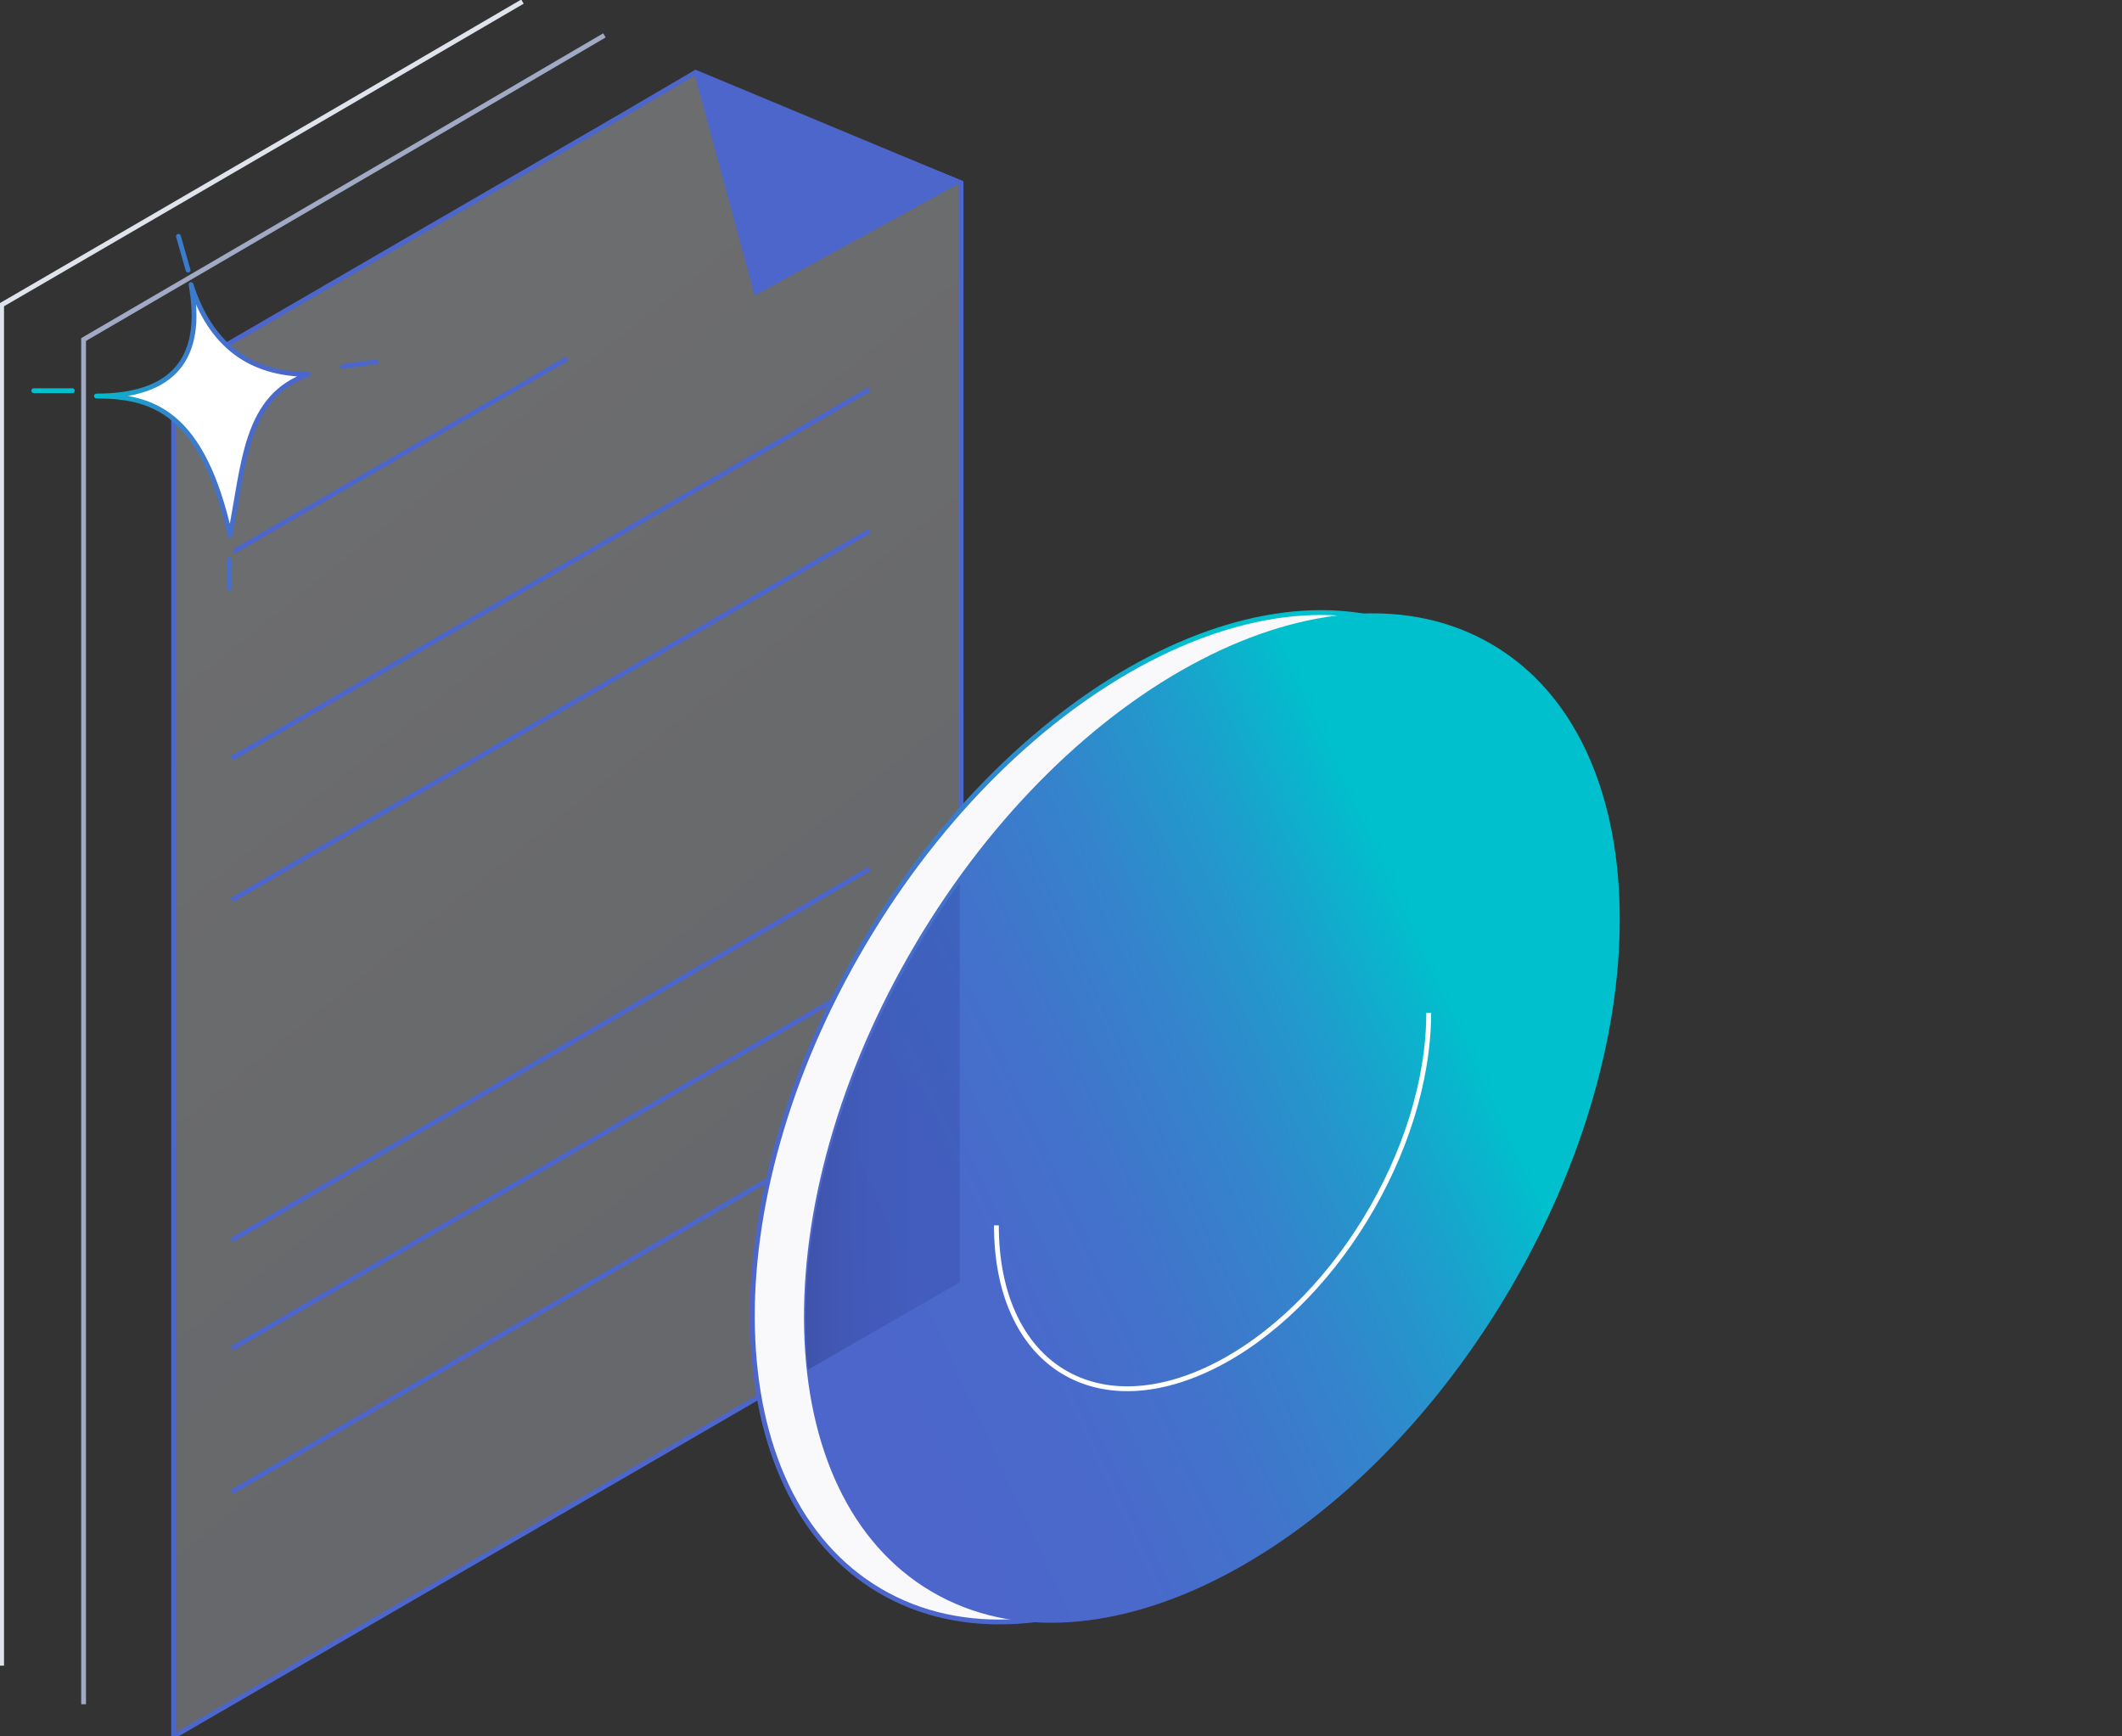 <svg xmlns="http://www.w3.org/2000/svg" xmlns:xlink="http://www.w3.org/1999/xlink" width="440" height="360" viewBox="0 0 440 360">
    <rect x="0" y="0" width="440" height="360" fill="#333333" stroke="none"/>
    <defs>
        <linearGradient id="59gus3nixb" x1="38.8%" x2="58.987%" y1="17.87%" y2="71.802%">
            <stop offset="0%" stop-color="#F1F3F7"/>
            <stop offset="100%" stop-color="#DFE3EC"/>
        </linearGradient>
        <linearGradient id="bf6igb2d6c" x1="17.334%" x2="76.424%" y1="50%" y2="92.015%">
            <stop offset="0%" stop-color="#00C0CD"/>
            <stop offset="3%" stop-color="#06B9CD"/>
            <stop offset="19%" stop-color="#209BCC"/>
            <stop offset="36%" stop-color="#3484CC"/>
            <stop offset="55%" stop-color="#4273CB"/>
            <stop offset="75%" stop-color="#4A69CB"/>
            <stop offset="100%" stop-color="#4D66CB"/>
        </linearGradient>
        <linearGradient id="dgzxki6tmd" x1="17.334%" x2="82.666%" y1="50%" y2="88.287%">
            <stop offset="0%" stop-color="#00C0CD"/>
            <stop offset="3%" stop-color="#06B9CD"/>
            <stop offset="19%" stop-color="#209BCC"/>
            <stop offset="36%" stop-color="#3484CC"/>
            <stop offset="55%" stop-color="#4273CB"/>
            <stop offset="75%" stop-color="#4A69CB"/>
            <stop offset="93.874%" stop-color="#4D66CB"/>
            <stop offset="100%" stop-color="#4D66CB"/>
            <stop offset="100%" stop-color="#4D66CB"/>
        </linearGradient>
        <linearGradient id="dle9nfd6je" x1="0%" x2="100%" y1="50%" y2="50%">
            <stop offset="0%" stop-color="#17224F"/>
            <stop offset="2%" stop-color="#192455"/>
            <stop offset="16%" stop-color="#20306F"/>
            <stop offset="31%" stop-color="#263984"/>
            <stop offset="48%" stop-color="#2B3F93"/>
            <stop offset="68%" stop-color="#2D439B"/>
            <stop offset="100%" stop-color="#2E449E"/>
        </linearGradient>
        <linearGradient id="qaqwshd2ef" x1="0%" x2="100%" y1="50%" y2="50%">
            <stop offset="0%" stop-color="#00C0CD"/>
            <stop offset="3%" stop-color="#06B9CD"/>
            <stop offset="19%" stop-color="#209BCC"/>
            <stop offset="36%" stop-color="#3484CC"/>
            <stop offset="55%" stop-color="#4273CB"/>
            <stop offset="75%" stop-color="#4A69CB"/>
            <stop offset="100%" stop-color="#4D66CB"/>
        </linearGradient>
        <path id="dxiuu53yka" d="M35.406.28c-.08 0-.164.008-.244.024L1.996 6.14c-.382.068-.73.249-1.004.51C.51 7.114.247 7.83.358 8.567c.18 1.147 1.212 1.922 2.292 1.728l30.077-5.292-8.182 31.054c-.29 1.126.327 2.288 1.383 2.596 1.056.308 2.16-.354 2.46-1.466L37.405 2.95c.044-.165.068-.337.072-.506v-.114c-.012-.497-.191-.977-.506-1.357C36.609.55 36.095.3 35.56.28h-.155z"/>
    </defs>
    <g fill="none" fill-rule="evenodd">
        <g>
            <path stroke="#DFE3EC" d="M108.333 0.333L70.155 22.615 46.878 36.148 23.611 49.679 0.333 63.212 0.333 345.333"/>
            <path stroke="#A0AAC5" d="M125.333 7.333L87.155 29.68 63.878 43.252 40.611 56.823 17.333 70.394 17.333 353.333"/>
            <g>
                <g transform="translate(290.333 74.333) translate(-.333 -.333)"/>
            </g>
            <g>
                <g>
                    <path fill="url(#59gus3nixb)" fill-opacity=".3" stroke="#4D66CB" d="M93.3 8.761L69.98 22.282 46.65 35.815 23.33 49.346 0 62.879 0 345 163.281 250.297 163.281 22.953 108.245 0z" transform="translate(36.333 15.333) translate(-.333 -.333)"/>
                    <g>
                        <path fill="#FFF" d="M0.302 76.679L132.558 0.134" transform="translate(36.333 15.333) translate(-.333 -.333) translate(11.762 65.55)"/>
                        <path stroke="#4D66CB" d="M0.302 76.679L132.558 0.134" transform="translate(36.333 15.333) translate(-.333 -.333) translate(11.762 65.55)"/>
                    </g>
                    <path stroke="#4D66CB" d="M81.64 59.34L12.454 99.36" transform="translate(36.333 15.333) translate(-.333 -.333)"/>
                    <g>
                        <path fill="#FFF" d="M0.302 77.087L132.558 0.543" transform="translate(36.333 15.333) translate(-.333 -.333) translate(11.762 94.53)"/>
                        <path stroke="#4D66CB" d="M0.302 77.087L132.558 0.543" transform="translate(36.333 15.333) translate(-.333 -.333) translate(11.762 94.53)"/>
                    </g>
                    <g>
                        <path fill="#FFF" d="M0.302 77.197L132.558 0.221" transform="translate(36.333 15.333) translate(-.333 -.333) translate(11.762 164.91)"/>
                        <path stroke="#4D66CB" d="M0.302 77.197L132.558 0.221" transform="translate(36.333 15.333) translate(-.333 -.333) translate(11.762 164.91)"/>
                    </g>
                    <g>
                        <path fill="#FFF" d="M0.302 76.905L132.558 0.36" transform="translate(36.333 15.333) translate(-.333 -.333) translate(11.762 187.68)"/>
                        <path stroke="#4D66CB" d="M0.302 76.905L132.558 0.36" transform="translate(36.333 15.333) translate(-.333 -.333) translate(11.762 187.68)"/>
                    </g>
                    <g>
                        <path fill="#FFF" d="M0.302 76.977L132.558 0.001" transform="translate(36.333 15.333) translate(-.333 -.333) translate(11.762 217.35)"/>
                        <path stroke="#4D66CB" d="M0.302 76.977L132.558 0.001" transform="translate(36.333 15.333) translate(-.333 -.333) translate(11.762 217.35)"/>
                    </g>
                    <path fill="#4D66CB" d="M162.589 22.625L120.796 45.54 108.623 0.69z" transform="translate(36.333 15.333) translate(-.333 -.333)"/>
                    <path stroke="#4D66CB" d="M162.589 22.625L120.796 45.54 108.623 0.69z" transform="translate(36.333 15.333) translate(-.333 -.333)"/>
                </g>
            </g>
            <g>
                <g>
                    <path fill="#F9F9FB" fill-rule="nonzero" stroke="url(#bf6igb2d6c)" d="M142.703 202.815c33.933-19.95 35.418-80.078 3.317-134.3-32.101-54.22-85.633-82.002-119.566-62.052-33.933 19.95-35.418 80.079-3.317 134.3 32.101 54.22 85.632 82.003 119.566 62.052z" transform="translate(156.333 127.333) translate(-.333 -.333) matrix(-1 0 0 1 169.157 0)"/>
                    <path fill="url(#dgzxki6tmd)" fill-rule="nonzero" d="M153.408 202.977c33.933-19.95 35.418-80.078 3.317-134.3-32.101-54.22-85.633-82.002-119.566-62.052-33.933 19.95-35.418 80.079-3.317 134.3 32.101 54.22 85.633 82.003 119.566 62.052z" transform="translate(156.333 127.333) translate(-.333 -.333) matrix(-1 0 0 1 190.567 0)"/>
                    <path stroke="#FFF" d="M50.602 82.99c0 28.369 20.032 61.22 44.82 73.395 24.787 12.177 44.819-.972 44.819-29.34" transform="translate(156.333 127.333) translate(-.333 -.333) matrix(-1 0 0 1 190.843 0)"/>
                </g>
                <path fill="url(#dle9nfd6je)" fill-opacity=".3" d="M42.666 55.668v82.85l-31.49 18.149c-2.628-25.83 4.897-57.665 22.768-87.689 2.758-4.634 5.674-9.075 8.722-13.31z" transform="translate(156.333 127.333)"/>
            </g>
            <g>
                <path fill="#FFF" stroke="url(#qaqwshd2ef)" stroke-linejoin="round" d="M33.275 11.667c2.803 15.407-3.734 23.11-19.608 23.11 11.584 0 22 3.21 27.696 28.89 2.982-14.766 2.982-28.89 16.304-33.383-12.27 0-20.4-6.206-24.392-18.617z" transform="translate(6.333 47.333)"/>
                <path stroke="#3A7CCB" stroke-linecap="round" d="M32.667 8.667L30.667 1.667" transform="translate(6.333 47.333)"/>
                <path stroke="#4D66CB" stroke-linecap="round" d="M64.667 28.667L71.667 27.667" transform="translate(6.333 47.333)"/>
                <path stroke="#456FCB" stroke-linecap="round" d="M41.167 68.667L41.167 74.667" transform="translate(6.333 47.333)"/>
                <path stroke="#00C0CD" stroke-linecap="round" d="M8.667 33.667L0.667 33.667" transform="translate(6.333 47.333)"/>
            </g>
        </g>
    </g>
</svg>
